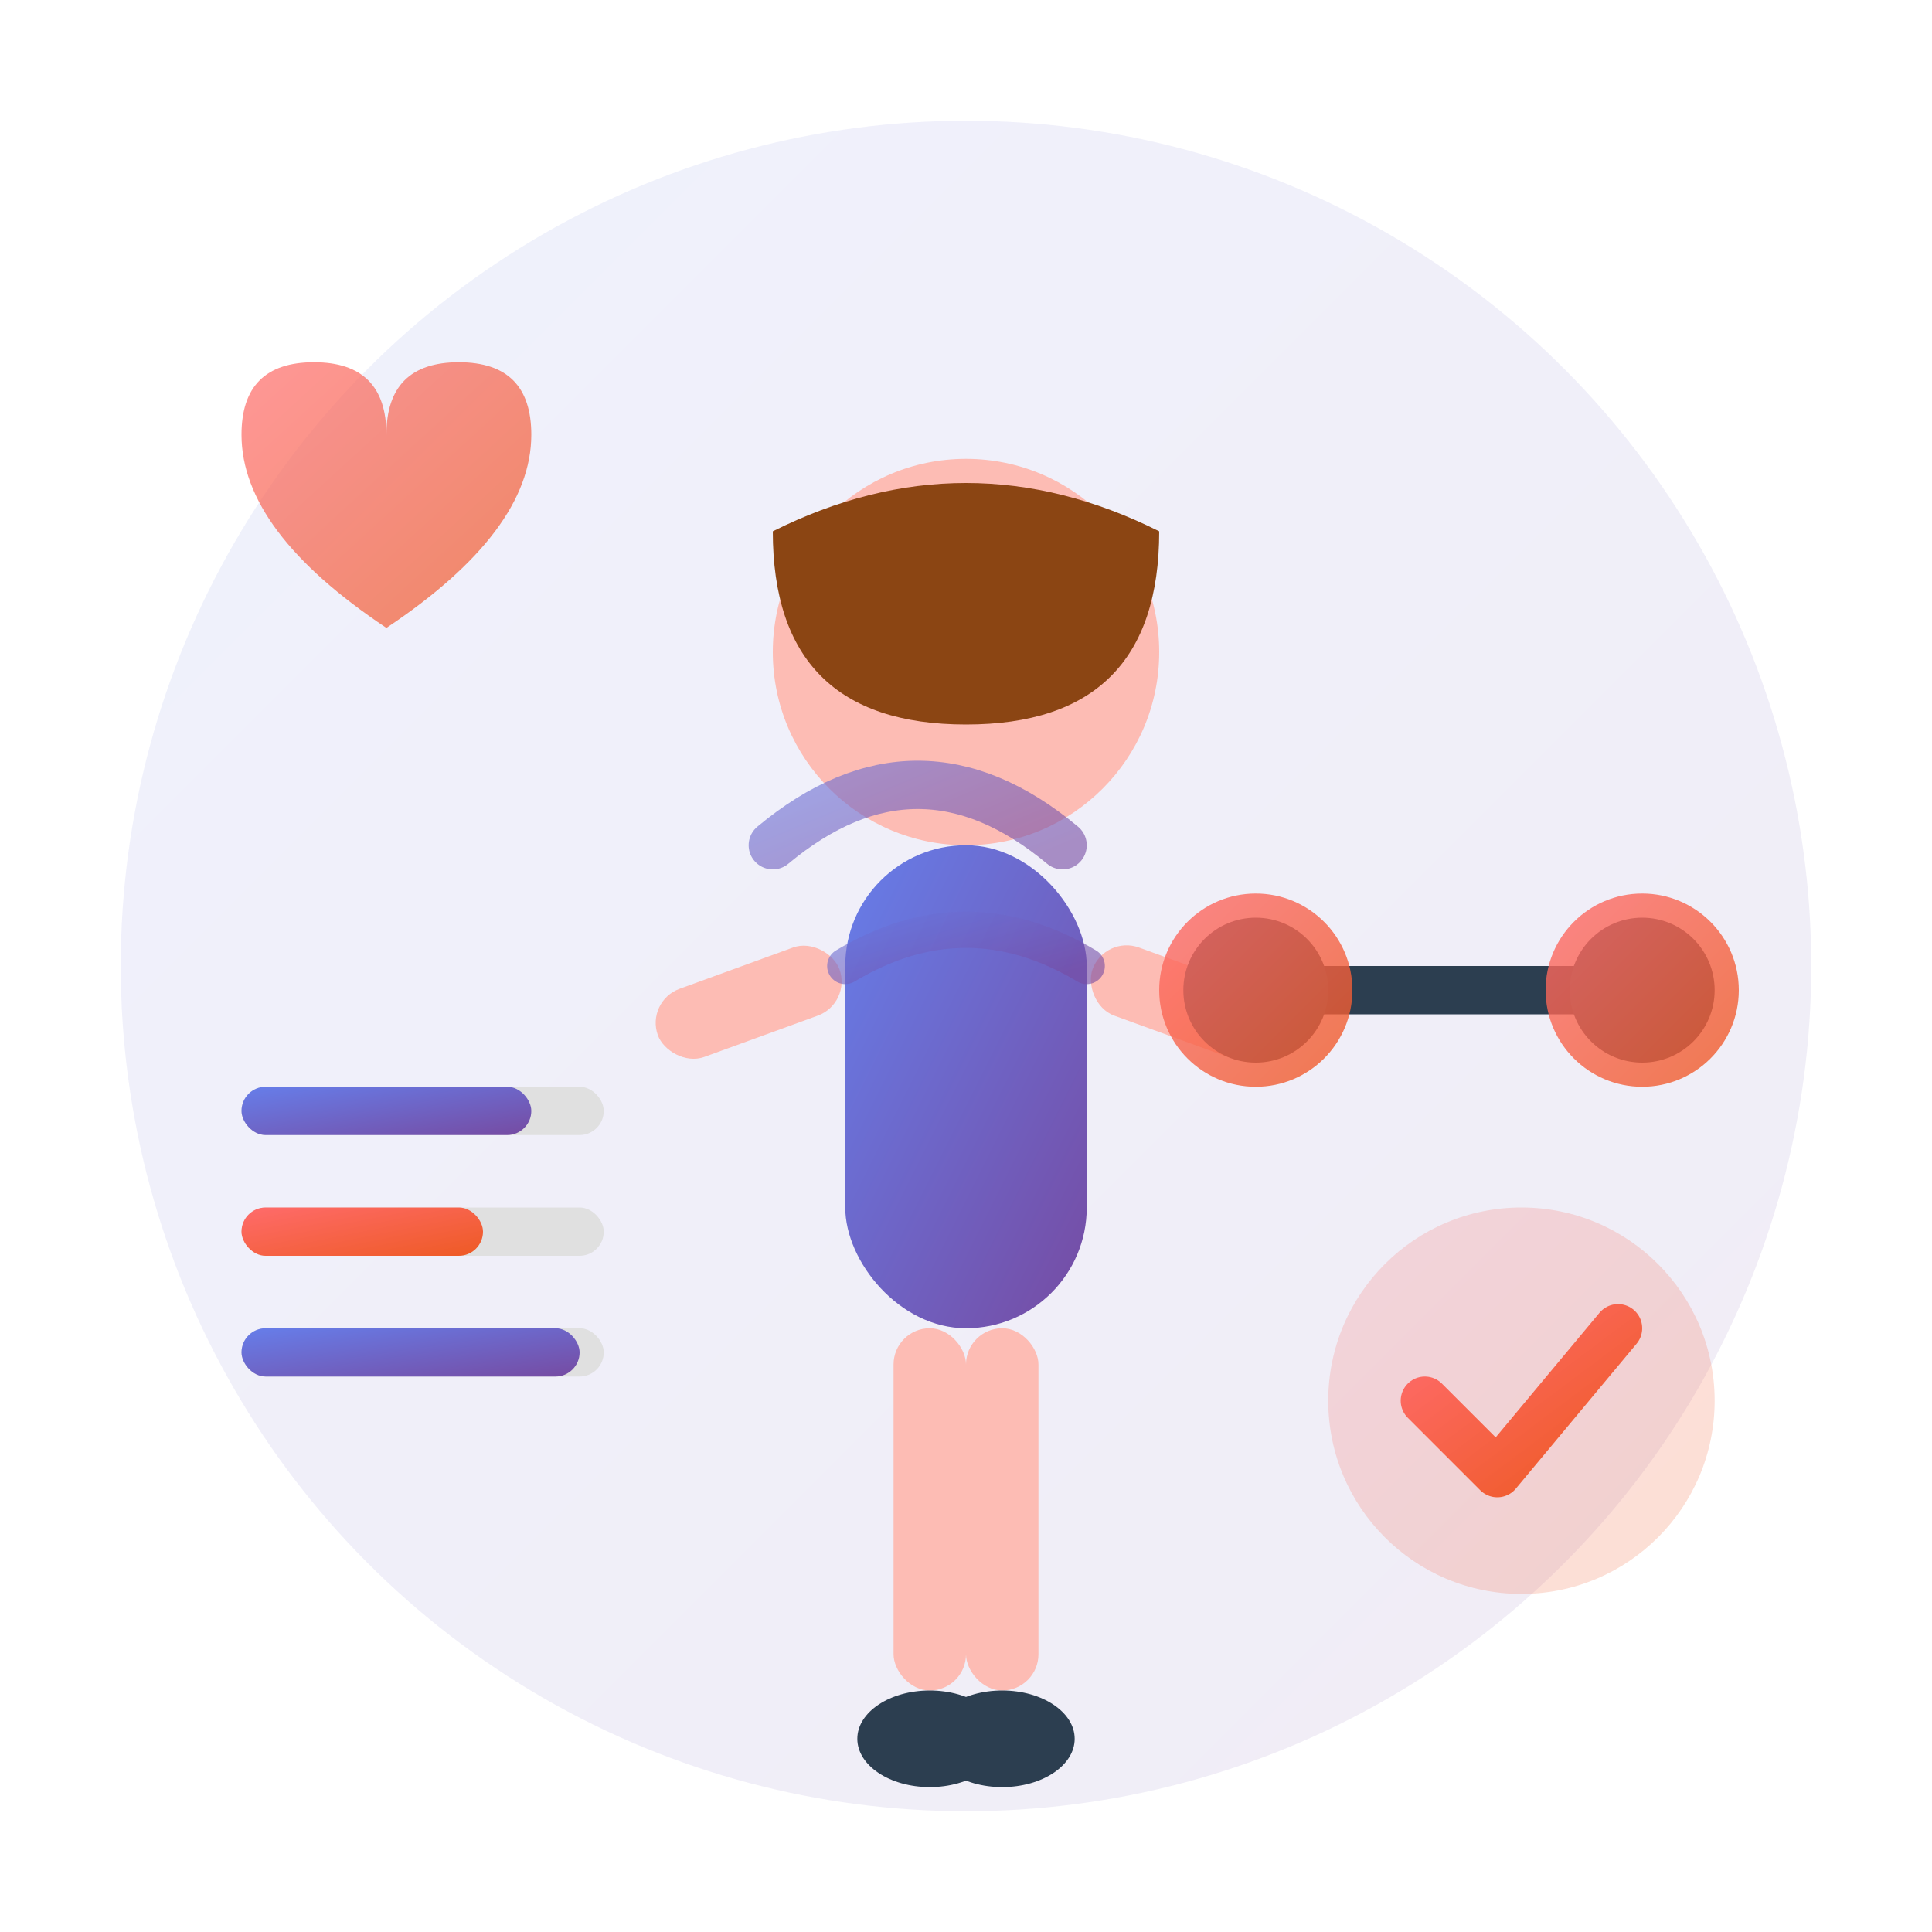 <svg xmlns="http://www.w3.org/2000/svg" viewBox="0 0 80 80" width="80" height="80">
  <defs>
    <linearGradient id="serviceGradient" x1="0%" y1="0%" x2="100%" y2="100%">
      <stop offset="0%" style="stop-color:#667eea;stop-opacity:1" />
      <stop offset="100%" style="stop-color:#764ba2;stop-opacity:1" />
    </linearGradient>
    <linearGradient id="accentGradient" x1="0%" y1="0%" x2="100%" y2="100%">
      <stop offset="0%" style="stop-color:#ff6b6b;stop-opacity:1" />
      <stop offset="100%" style="stop-color:#ee5a24;stop-opacity:1" />
    </linearGradient>
  </defs>
  
  <!-- Background circle -->
  <circle cx="40" cy="40" r="35" fill="url(#serviceGradient)" opacity="0.1"/>
  
  <!-- Personal trainer figure -->
  <g transform="translate(25,15)">
    <!-- Head -->
    <circle cx="15" cy="12" r="8" fill="#fdbcb4"/>
    
    <!-- Hair -->
    <path d="M7 7 Q15 3 23 7 Q23 15 15 15 Q7 15 7 7" fill="#8b4513"/>
    
    <!-- Body -->
    <rect x="10" y="20" width="10" height="20" rx="5" fill="url(#serviceGradient)"/>
    
    <!-- Arms pointing/instructing -->
    <rect x="2" y="25" width="8" height="3" rx="1.5" fill="#fdbcb4" transform="rotate(-20 6 26.5)"/>
    <rect x="20" y="25" width="8" height="3" rx="1.5" fill="#fdbcb4" transform="rotate(20 24 26.5)"/>
    
    <!-- Legs -->
    <rect x="12" y="40" width="3" height="15" rx="1.5" fill="#fdbcb4"/>
    <rect x="15" y="40" width="3" height="15" rx="1.5" fill="#fdbcb4"/>
    
    <!-- Shoes -->
    <ellipse cx="13.5" cy="57" rx="3" ry="2" fill="#2c3e50"/>
    <ellipse cx="16.5" cy="57" rx="3" ry="2" fill="#2c3e50"/>
  </g>
  
  <!-- Training equipment -->
  <g transform="translate(50,25)">
    <!-- Dumbbell -->
    <rect x="0" y="15" width="20" height="2" rx="1" fill="#2c3e50"/>
    <circle cx="2" cy="16" r="3" fill="#34495e"/>
    <circle cx="18" cy="16" r="3" fill="#34495e"/>
    
    <!-- Weight plates -->
    <circle cx="2" cy="16" r="4" fill="url(#accentGradient)" opacity="0.8"/>
    <circle cx="18" cy="16" r="4" fill="url(#accentGradient)" opacity="0.8"/>
  </g>
  
  <!-- Progress/results indicators -->
  <g transform="translate(10,45)">
    <!-- Progress bars -->
    <rect x="0" y="0" width="15" height="2" rx="1" fill="#e0e0e0"/>
    <rect x="0" y="0" width="12" height="2" rx="1" fill="url(#serviceGradient)"/>
    
    <rect x="0" y="5" width="15" height="2" rx="1" fill="#e0e0e0"/>
    <rect x="0" y="5" width="10" height="2" rx="1" fill="url(#accentGradient)"/>
    
    <rect x="0" y="10" width="15" height="2" rx="1" fill="#e0e0e0"/>
    <rect x="0" y="10" width="14" height="2" rx="1" fill="url(#serviceGradient)"/>
  </g>
  
  <!-- Success/achievement symbol -->
  <g transform="translate(55,50)">
    <circle cx="8" cy="8" r="8" fill="url(#accentGradient)" opacity="0.2"/>
    <path d="M4 8 L7 11 L12 5" stroke="url(#accentGradient)" stroke-width="2" fill="none" stroke-linecap="round" stroke-linejoin="round"/>
  </g>
  
  <!-- Instruction/communication lines -->
  <g opacity="0.6">
    <path d="M32 35 Q38 30 44 35" stroke="url(#serviceGradient)" stroke-width="2" fill="none" stroke-linecap="round"/>
    <path d="M35 40 Q40 37 45 40" stroke="url(#serviceGradient)" stroke-width="1.5" fill="none" stroke-linecap="round"/>
  </g>
  
  <!-- Personal touch - heart for care -->
  <g transform="translate(5,10)">
    <path d="M5 8 Q5 5 8 5 Q11 5 11 8 Q11 5 14 5 Q17 5 17 8 Q17 12 11 16 Q5 12 5 8" fill="url(#accentGradient)" opacity="0.7"/>
  </g>
</svg>
